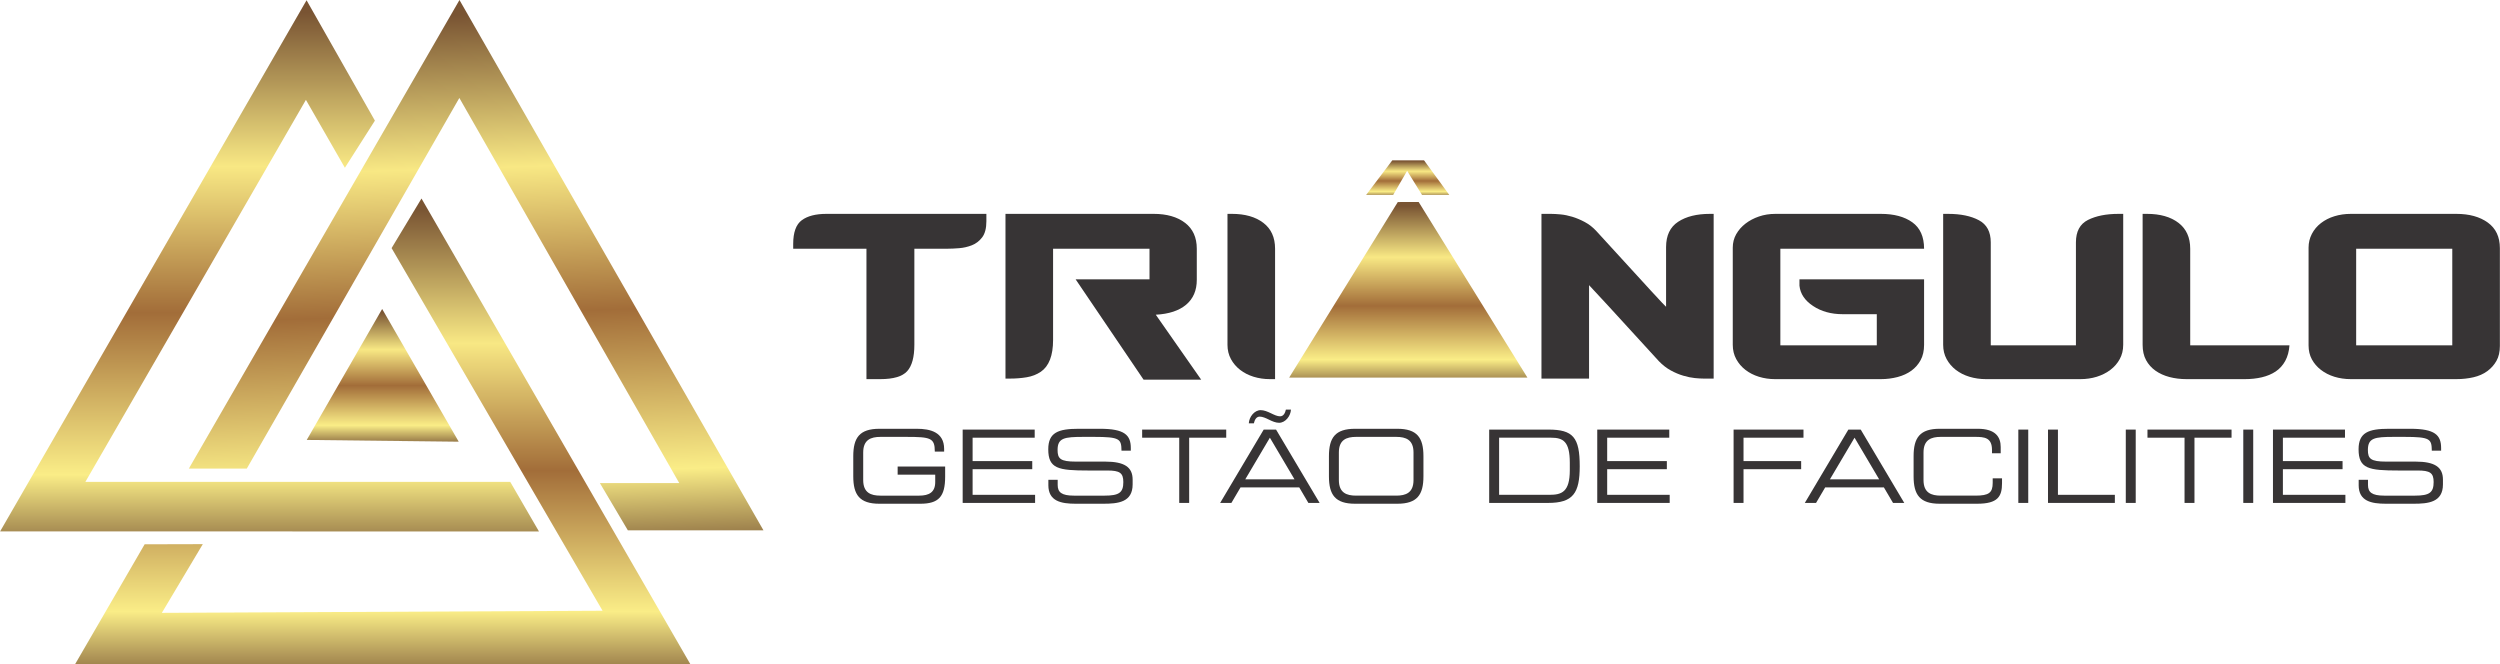 <?xml version="1.0" encoding="UTF-8"?>
<!DOCTYPE svg PUBLIC "-//W3C//DTD SVG 1.1//EN" "http://www.w3.org/Graphics/SVG/1.1/DTD/svg11.dtd">
<!-- Creator: CorelDRAW 2019 (64 Bit) -->
<svg xmlns="http://www.w3.org/2000/svg" xml:space="preserve" width="1999px" height="531px" version="1.1" style="shape-rendering:geometricPrecision; text-rendering:geometricPrecision; image-rendering:optimizeQuality; fill-rule:evenodd; clip-rule:evenodd"
viewBox="0 0 1998.92 531.03"
 xmlns:xlink="http://www.w3.org/1999/xlink"
 xmlns:xodm="http://www.corel.com/coreldraw/odm/2003">
 <defs>
  <style type="text/css">
   <![CDATA[
    .fil6 {fill:#373435;fill-rule:nonzero}
    .fil4 {fill:url(#id0)}
    .fil3 {fill:url(#id1)}
    .fil2 {fill:url(#id2)}
    .fil5 {fill:url(#id3)}
    .fil0 {fill:url(#id4)}
    .fil1 {fill:url(#id5)}
   ]]>
  </style>
  <linearGradient id="id0" gradientUnits="userSpaceOnUse" x1="1150.71" y1="334.06" x2="1150.71" y2="162.7">
   <stop offset="0" style="stop-opacity:1; stop-color:#755233"/>
   <stop offset="0.129" style="stop-opacity:1; stop-color:#755233"/>
   <stop offset="0.271" style="stop-opacity:1; stop-color:#FAED87"/>
   <stop offset="0.522" style="stop-opacity:1; stop-color:#A26D39"/>
   <stop offset="0.749" style="stop-opacity:1; stop-color:#F8E884"/>
   <stop offset="0.988" style="stop-opacity:1; stop-color:#795433"/>
   <stop offset="1" style="stop-opacity:1; stop-color:#795433"/>
  </linearGradient>
  <linearGradient id="id1" gradientUnits="userSpaceOnUse" xlink:href="#id0" x1="321.69" y1="374.36" x2="321.69" y2="247.95">
  </linearGradient>
  <linearGradient id="id2" gradientUnits="userSpaceOnUse" xlink:href="#id0" x1="369.67" y1="610.58" x2="369.67" y2="161.85">
  </linearGradient>
  <linearGradient id="id3" gradientUnits="userSpaceOnUse" xlink:href="#id0" x1="1134.19" y1="162.44" x2="1134.19" y2="128.44">
  </linearGradient>
  <linearGradient id="id4" gradientUnits="userSpaceOnUse" xlink:href="#id0" x1="456.02" y1="516.73" x2="440.18" y2="3.54">
  </linearGradient>
  <linearGradient id="id5" gradientUnits="userSpaceOnUse" xlink:href="#id0" x1="271.27" y1="519.27" x2="271.27" y2="3.76">
  </linearGradient>
 </defs>
 <g id="Camada_x0020_1">
  <g id="_2025805801040">
   <g>
    <polygon class="fil0" points="197.25,374.71 150.9,374.73 367.32,0 610.41,424.09 501.97,424.09 479.59,386.28 543.06,386.28 367.22,78.33 "/>
    <polygon class="fil1" points="299.69,96.48 275.69,134.15 244.53,79.86 68.18,385.31 407.9,385.31 430.9,424.99 0,424.92 245.04,0.2 "/>
    <polygon class="fil2" points="336.95,158.73 313.04,198.4 481.74,488.37 129.33,490.06 162.08,435.12 115.57,435.24 60,531.03 551.9,531.03 "/>
    <polygon class="fil3" points="305.5,247.06 245.19,351.78 366.72,353.2 "/>
   </g>
   <g>
    <polygon class="fil4" points="1030.77,301.94 1117.65,161.56 1134.33,161.52 1221.29,301.94 "/>
    <polygon class="fil5" points="1092.33,155.86 1113.97,155.86 1125.1,136.58 1137.01,155.86 1158.82,155.86 1138.63,128.22 1113.24,128.22 "/>
    <path class="fil6" d="M788.66 176.93l0 -5.91 -127.94 0c-8.52,0 -15.07,1.69 -19.66,5.07 -4.59,3.37 -6.88,9.71 -6.88,18.99l0 3.8 58.58 0 0 104.29 11.02 0c10.52,0 17.69,-2.11 21.53,-6.34 3.84,-4.22 5.76,-11.26 5.76,-21.11l0 -76.84 26.79 0c2.51,0 5.51,-0.14 9.02,-0.42 3.5,-0.28 6.88,-1.05 10.14,-2.32 3.25,-1.27 6.01,-3.38 8.26,-6.33 2.25,-2.96 3.38,-7.25 3.38,-12.88z"/>
    <path class="fil6" d="M960.42 303.59l-36.31 -51.93c10.52,-0.56 18.61,-3.24 24.29,-8.02 5.67,-4.79 8.51,-11.4 8.51,-19.85l0 -24.91c0,-9 -3.13,-15.9 -9.39,-20.68 -6.26,-4.79 -14.64,-7.18 -25.16,-7.18l-118.43 0 0 131.72 3.76 0c4.5,0 8.89,-0.35 13.14,-1.05 4.26,-0.7 8.06,-2.18 11.39,-4.43 6.51,-4.51 9.77,-12.95 9.77,-25.34l0 -73.04 77.11 0 0 24.49 -59.08 0 54.33 80.22 46.07 0z"/>
    <path class="fil6" d="M1019.51 303.17l0 -104.29c0,-9 -3.13,-15.9 -9.39,-20.68 -6.26,-4.79 -14.65,-7.18 -25.17,-7.18l-3.5 0 0 104.7c0,4.23 0.92,8.03 2.75,11.4 1.84,3.38 4.3,6.27 7.39,8.66 3.09,2.39 6.67,4.22 10.76,5.49 4.1,1.26 8.39,1.9 12.9,1.9l4.26 0z"/>
    <path class="fil6" d="M1370.22 302.74l0 -131.72 -3 0c-10.52,0 -18.99,2.11 -25.41,6.33 -6.43,4.22 -9.64,10.98 -9.64,20.27l0 47.7c-2.01,-1.96 -4.22,-4.29 -6.64,-6.96 -2.42,-2.67 -4.38,-4.79 -5.88,-6.33 -1.5,-1.55 -2.34,-2.47 -2.5,-2.75l-40.57 -44.33c-2.83,-3.1 -5.96,-5.56 -9.38,-7.39 -3.43,-1.83 -6.77,-3.23 -10.02,-4.22 -3.25,-0.98 -6.38,-1.62 -9.39,-1.9 -3,-0.28 -5.51,-0.42 -7.51,-0.42l-7.76 0 0 131.72 38.06 0 0 -74.72 15.27 16.46 40.56 44.33c3,3.1 6.17,5.56 9.51,7.39 3.34,1.83 6.68,3.24 10.02,4.22 3.34,0.99 6.42,1.62 9.26,1.9 2.84,0.28 5.26,0.42 7.26,0.42l7.76 0z"/>
    <path class="fil6" d="M1538.48 223.37l-99.65 0 0 5.07c0.66,6.47 4.3,11.89 10.89,16.25 6.59,4.37 14.48,6.55 23.66,6.55l27.29 0 0 24.91 -77.12 0 0 -77.27 114.93 0c0,-9.57 -3.13,-16.6 -9.39,-21.11 -6.26,-4.5 -14.65,-6.75 -25.16,-6.75l-84.38 0c-4.68,0 -9.06,0.7 -13.15,2.11 -4.09,1.41 -7.67,3.31 -10.76,5.7 -3.09,2.39 -5.55,5.21 -7.39,8.44 -1.83,3.24 -2.75,6.83 -2.75,10.77l0 77.68c0,4.23 0.92,8.03 2.75,11.4 1.84,3.38 4.3,6.27 7.39,8.66 3.09,2.39 6.67,4.22 10.76,5.49 4.09,1.26 8.39,1.9 12.9,1.9l84.63 0c4.67,0 9.13,-0.57 13.39,-1.69 4.26,-1.13 7.93,-2.82 11.02,-5.07 3.08,-2.25 5.55,-5.06 7.38,-8.44 1.84,-3.38 2.76,-7.46 2.76,-12.25l0 -52.35z"/>
    <path class="fil6" d="M1697.72 275.72l0 -104.7 -3.76 0c-9.85,0 -17.98,1.62 -24.41,4.85 -6.43,3.24 -9.64,9.22 -9.64,17.95l0 82.33 -68.1 0 0 -82.33c0,-8.45 -3.17,-14.36 -9.52,-17.73 -6.34,-3.38 -14.52,-5.07 -24.53,-5.07l-4.01 0 0 104.7c0,4.23 0.92,8.03 2.75,11.4 1.84,3.38 4.3,6.27 7.39,8.66 3.09,2.39 6.72,4.22 10.89,5.49 4.17,1.26 8.6,1.9 13.27,1.9l75.36 0c4.68,0 9.06,-0.64 13.15,-1.9 4.09,-1.27 7.72,-3.1 10.89,-5.49 3.17,-2.39 5.68,-5.28 7.51,-8.66 1.84,-3.37 2.76,-7.17 2.76,-11.4z"/>
    <path class="fil6" d="M1830.67 276.15l-79.37 0 0 -77.27c0,-9 -3.13,-15.9 -9.39,-20.68 -6.26,-4.79 -14.65,-7.18 -25.17,-7.18l-3.5 0 0 104.7c0,4.79 0.92,8.87 2.75,12.25 1.84,3.38 4.34,6.19 7.52,8.44 3.17,2.25 6.88,3.94 11.14,5.07 4.25,1.12 8.8,1.69 13.64,1.69l46.82 0c4.84,0 9.35,-0.5 13.52,-1.48 4.18,-0.99 7.85,-2.53 11.02,-4.64 3.17,-2.12 5.72,-4.93 7.64,-8.45 1.92,-3.52 3.04,-7.67 3.38,-12.45z"/>
    <path class="fil6" d="M1998.92 276.57l0 -78.11c0,-9.01 -3.22,-15.83 -9.64,-20.48 -6.43,-4.64 -14.81,-6.96 -25.16,-6.96l-84.38 0c-4.67,0 -9.06,0.63 -13.14,1.9 -4.09,1.26 -7.68,3.09 -10.77,5.49 -3.09,2.39 -5.51,5.27 -7.26,8.65 -1.75,3.38 -2.63,7.04 -2.63,10.98l0 78.11c0,4.22 0.88,7.95 2.63,11.18 1.75,3.24 4.17,6.06 7.26,8.45 3.09,2.39 6.68,4.22 10.77,5.49 4.08,1.26 8.47,1.9 13.14,1.9l84.38 0c4.84,0 9.39,-0.5 13.64,-1.48 4.26,-0.99 7.93,-2.6 11.02,-4.86 3.09,-2.25 5.55,-4.99 7.38,-8.23 1.84,-3.24 2.76,-7.25 2.76,-12.03zm-38.06 -0.42l-76.86 0 0 -77.27 76.86 0 0 77.27z"/>
    <path class="fil6" d="M755.69 373.08l-37.99 0 0 6.48 30.05 0 0 5.92c0,8.1 -4.86,10.85 -12.8,10.85l-31.02 0c-7.62,0 -13.77,-2.27 -13.77,-12.47l0 -22.03c0,-10.21 6.15,-12.48 13.77,-12.48l20.57 0c19.6,0 22.92,0.81 22.92,11.75l7.46 0 0 -2.11c0,-13.53 -11.26,-16.12 -21.79,-16.12l-29.97 0c-15.88,0 -20.9,7.13 -20.9,21.95l0 16.04c0,14.82 5.02,21.95 20.9,21.95l32.72 0c14.66,0 19.85,-5.67 19.85,-21.63l0 -8.1z"/>
    <polygon class="fil6" points="769.7,402.16 827.61,402.16 827.61,395.68 777.64,395.68 777.64,375.19 825.34,375.19 825.34,368.71 777.64,368.71 777.64,350 827.29,350 827.29,343.52 769.7,343.52 "/>
    <path class="fil6" d="M838.22 387.99c0,12.8 10.21,14.82 21.79,14.82l22.03 0c11.74,0 23.57,-1.05 23.57,-15.47l0 -3.81c0,-9.96 -6.48,-14.41 -21.95,-14.41l-23.49 0c-12.39,0 -14.58,-2.35 -14.58,-9.32 0,-9.64 5.43,-10.45 20.74,-10.45l8.42 0c20.82,0 21.79,1.7 21.95,11.02l7.45 0 0 -2.03c0,-10.45 -4.94,-15.47 -24.62,-15.47l-17.09 0c-16.36,0 -24.3,3 -24.3,16.36 0,15.55 7.94,17.01 32.16,17.01l15.06 0c9.88,0 12.8,1.87 12.8,9.24 0,8.42 -3.4,10.85 -14.91,10.85l-24.62 0c-9.88,0 -12.96,-2.75 -12.96,-8.5l0 -4.14 -7.45 0 0 4.3z"/>
    <polygon class="fil6" points="942.87,402.16 950.81,402.16 950.81,350 980.45,350 980.45,343.52 913.22,343.52 913.22,350 942.87,350 "/>
    <path class="fil6" d="M975.59 402.16l8.99 0 7.29 -12.39 46.98 0 7.29 12.39 8.99 0 -34.83 -58.64 -9.88 0 -34.83 58.64zm59.45 -18.87l-39.36 0 19.68 -33.29 19.68 33.29zm-6.88 -55.73c-0.57,2.51 -1.78,5.35 -4.7,5.35 -2.19,0 -4.7,-1.22 -7.37,-2.51 -2.59,-1.22 -5.35,-2.43 -8.1,-2.43 -5.02,0 -9.23,5.43 -9.48,10.53l4.05 0c0.57,-2.51 1.79,-5.35 4.7,-5.35 2.19,0 4.78,1.14 7.37,2.43 2.59,1.3 5.43,2.51 8.1,2.51 5.02,0 9.23,-5.42 9.48,-10.53l-4.05 0z"/>
    <path class="fil6" d="M1130.21 383.86c0,10.2 -6.15,12.47 -13.77,12.47l-32.15 0c-7.61,0 -13.77,-2.27 -13.77,-12.47l0 -22.03c0,-10.21 6.16,-12.48 13.77,-12.48l32.15 0c7.62,0 13.77,2.27 13.77,12.48l0 22.03zm-67.63 -3c0,14.82 5.02,21.95 20.9,21.95l33.77 0c15.88,0 20.9,-7.13 20.9,-21.95l0 -16.04c0,-14.82 -5.02,-21.95 -20.9,-21.95l-33.77 0c-15.88,0 -20.9,7.13 -20.9,21.95l0 16.04z"/>
    <path class="fil6" d="M1255.19 376c0,17.58 -6.64,19.68 -16.28,19.68l-40.25 0 0 -45.68 41.55 0c9.72,0 14.98,3.08 14.98,20.01l0 5.99zm-64.47 26.16l47.14 0c19.93,0 25.27,-7.77 25.27,-29.32 0,-23.16 -5.34,-29.32 -25.03,-29.32l-47.38 0 0 58.64z"/>
    <polygon class="fil6" points="1277.14,402.16 1335.06,402.16 1335.06,395.68 1285.08,395.68 1285.08,375.19 1332.79,375.19 1332.79,368.71 1285.08,368.71 1285.08,350 1334.73,350 1334.73,343.52 1277.14,343.52 "/>
    <polygon class="fil6" points="1386.16,402.16 1394.1,402.16 1394.1,375.19 1440.19,375.19 1440.19,368.71 1394.1,368.71 1394.1,350 1442.05,350 1442.05,343.52 1386.16,343.52 "/>
    <path class="fil6" d="M1443.11 402.16l8.99 0 7.29 -12.39 46.97 0 7.29 12.39 8.99 0 -34.82 -58.64 -9.89 0 -34.82 58.64zm59.45 -18.87l-39.37 0 19.69 -33.29 19.68 33.29z"/>
    <path class="fil6" d="M1530.1 380.86c0,14.82 5.02,21.95 20.89,21.95l29.97 0c16.44,0 19.85,-5.75 19.85,-16.36l0 -3.97 -7.46 0 0 3.64c0,7.94 -3.07,10.21 -13.76,10.21l-27.79 0c-7.61,0 -13.77,-2.27 -13.77,-12.47l0 -22.03c0,-10.21 6.16,-12.48 13.77,-12.48l27.54 0c7.29,0 13.45,0.49 13.45,10.45l0 2.67 6.96 0 0 -5.02c0,-7.85 -3.97,-14.58 -18.38,-14.58l-30.38 0c-15.87,0 -20.89,7.13 -20.89,21.95l0 16.04z"/>
    <polygon class="fil6" points="1613.85,402.16 1621.78,402.16 1621.78,343.52 1613.85,343.52 "/>
    <polygon class="fil6" points="1637.58,402.16 1691.04,402.16 1691.04,395.68 1645.52,395.68 1645.52,343.52 1637.58,343.52 "/>
    <polygon class="fil6" points="1699.78,402.16 1707.72,402.16 1707.72,343.52 1699.78,343.52 "/>
    <polygon class="fil6" points="1746.76,402.16 1754.7,402.16 1754.7,350 1784.35,350 1784.35,343.52 1717.12,343.52 1717.12,350 1746.76,350 "/>
    <polygon class="fil6" points="1793.74,402.16 1801.68,402.16 1801.68,343.52 1793.74,343.52 "/>
    <polygon class="fil6" points="1817.47,402.16 1875.39,402.16 1875.39,395.68 1825.41,395.68 1825.41,375.19 1873.12,375.19 1873.12,368.71 1825.41,368.71 1825.41,350 1875.06,350 1875.06,343.52 1817.47,343.52 "/>
    <path class="fil6" d="M1886 387.99c0,12.8 10.2,14.82 21.78,14.82l22.04 0c11.74,0 23.57,-1.05 23.57,-15.47l0 -3.81c0,-9.96 -6.48,-14.41 -21.95,-14.41l-23.49 0c-12.4,0 -14.58,-2.35 -14.58,-9.32 0,-9.64 5.42,-10.45 20.73,-10.45l8.43 0c20.81,0 21.78,1.7 21.95,11.02l7.45 0 0 -2.03c0,-10.45 -4.94,-15.47 -24.63,-15.47l-17.09 0c-16.36,0 -24.29,3 -24.29,16.36 0,15.55 7.93,17.01 32.15,17.01l15.07 0c9.88,0 12.8,1.87 12.8,9.24 0,8.42 -3.41,10.85 -14.91,10.85l-24.62 0c-9.88,0 -12.96,-2.75 -12.96,-8.5l0 -4.14 -7.45 0 0 4.3z"/>
   </g>
  </g>
 </g>
</svg>

